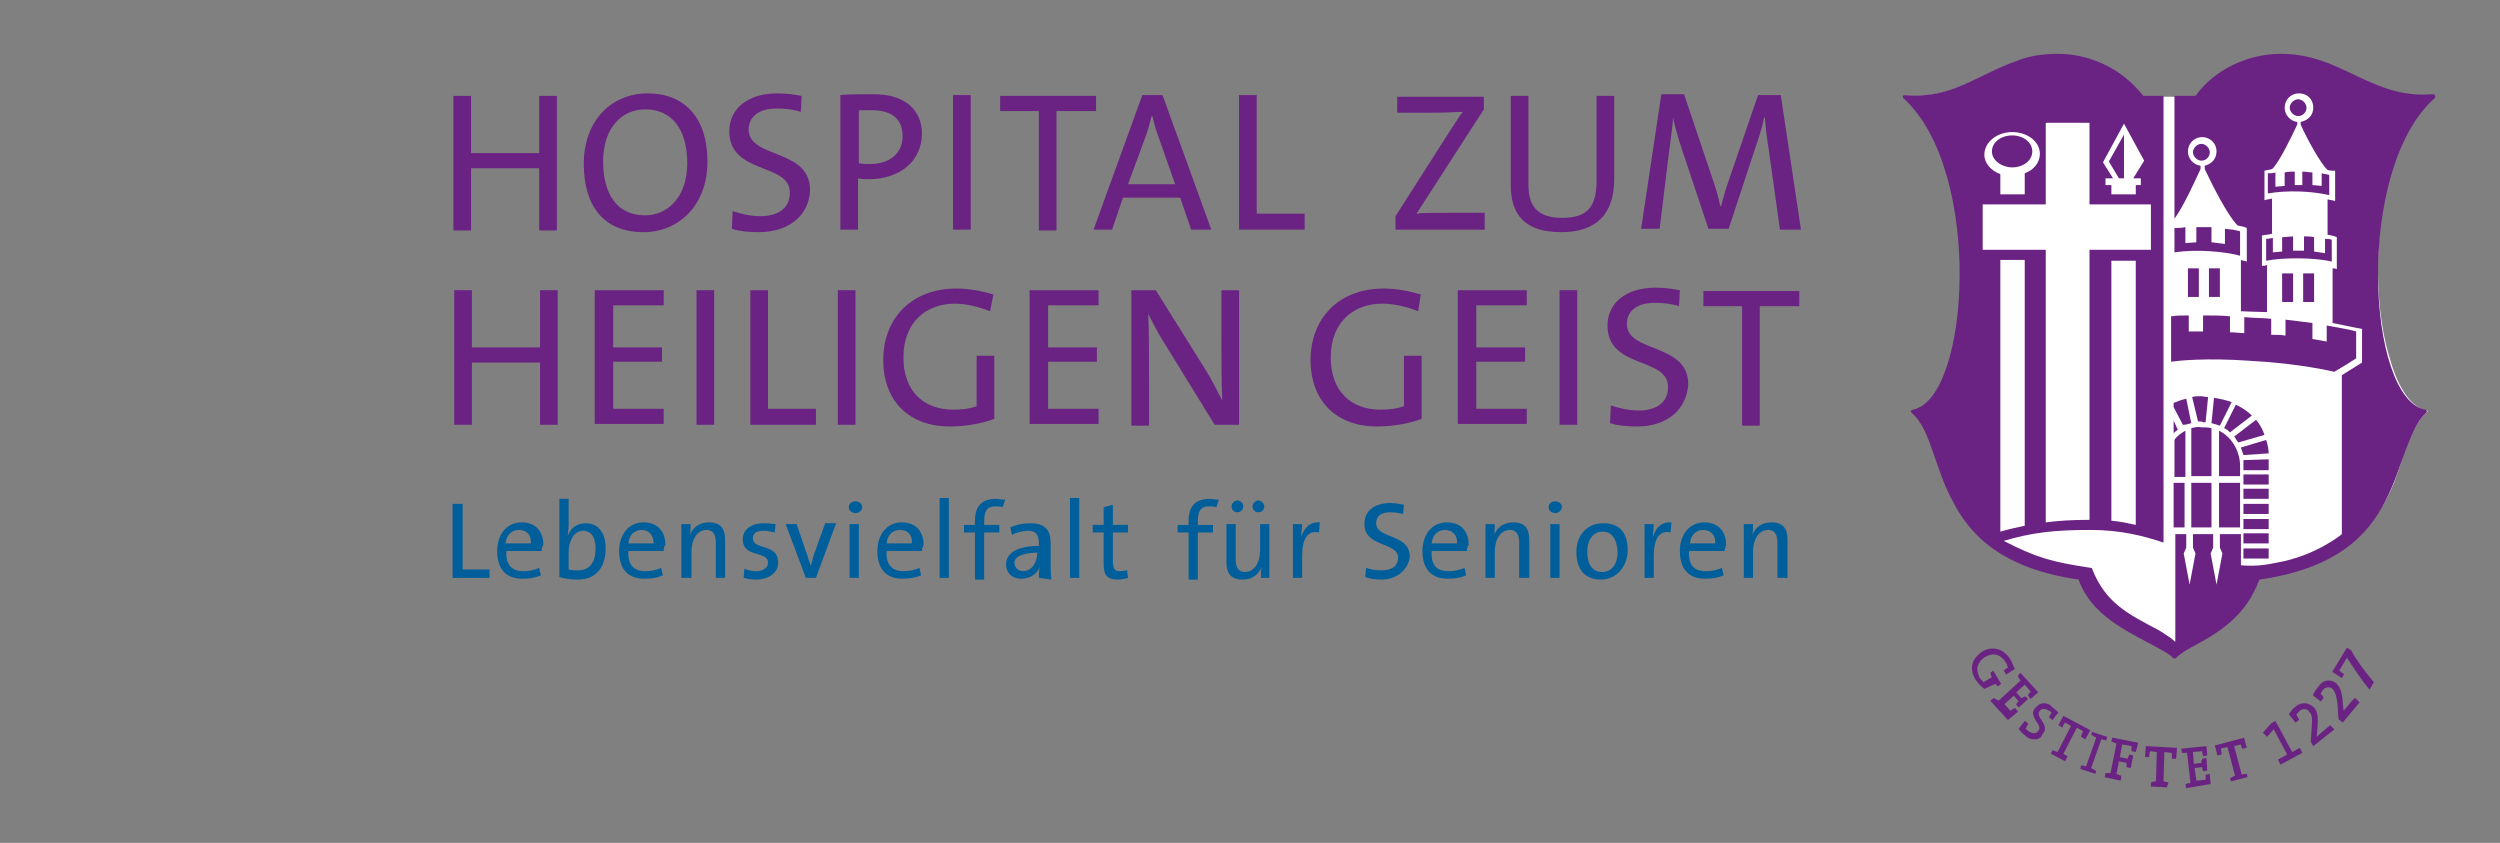<?xml version="1.0" encoding="utf-8"?>
<!-- Generator: $$$/GeneralStr/196=Adobe Illustrator 27.6.0, SVG Export Plug-In . SVG Version: 6.00 Build 0)  -->
<svg version="1.1" id="Ebene_2" xmlns="http://www.w3.org/2000/svg" xmlns:xlink="http://www.w3.org/1999/xlink" x="0px" y="0px"
	 viewBox="0 0 297.2 100.2" style="enable-background:new 0 0 297.2 100.2;" xml:space="preserve">
<rect x="0" y="0" width="297.2" height="100.2" fill="#808080" stroke="none"/>
<style type="text/css">
	.st0{fill:#FFFFFF;}
	.st1{fill:#6A2383;}
	.st2{fill:#005F9B;}
</style>
<g id="Weisses_Wappen_Füllung">
	<path class="st0" d="M289.3,11.6c0.1-0.1,0.1-0.1,0.1-0.2c0-0.1-0.1-0.1-0.2-0.1c-0.4,0.1-0.8,0.1-1.2,0.1c-3,0-5.2-0.9-7.8-2.2
		c-3-1.4-5.5-2.7-9.1-2.7c-3.9,0-7.9,1.9-10.1,5v0.1l-1.9-0.1h-2.7l-1.7,0.1v-0.1c-0.1-0.1-0.3-0.4-0.6-0.7
		c-2.4-2.7-5.9-4.3-9.5-4.3c-1.7,0-3.3,0.3-5,0.9c-1.5,0.5-2.8,1.1-4,1.7c-2.4,1.2-4.8,2.3-7.9,2.3c-0.4,0-0.8,0-1.2-0.1l0,0
		c-0.1,0-0.1,0-0.1,0.1c0,0.1,0,0.1,0.1,0.2c7,6.4,7.9,22.4,5.4,31c-1,3.6-2.6,5.8-4.4,6.2c-0.1,0-0.1,0.1-0.1,0.1
		c0,0.1,0,0.1,0.1,0.1c1.1,0.9,1.7,2.4,2.5,4.4c0.1,0.4,0.3,0.7,0.4,1.1c0.5,1.6,1.1,3.2,1.9,4.8c1.7,3.3,5.2,7.9,15,9.3h0.1v0.1
		c1.5,3.9,5,5.8,8.5,7.6l0.6,0.3c0.9,0.5,1.6,0.9,2,1.3c0.1,0.1,0.2,0.1,0.3,0c0.3-0.4,0.9-0.7,1.9-1.3c3.4-1.7,6.3-3.6,7.9-7.9
		v-0.1h0.1c9.8-1.4,13.2-6,15-9.3c0.9-1.6,1.4-3.3,1.9-4.8c0.1-0.4,0.3-0.8,0.4-1.1c0.7-1.9,1.4-3.4,2.5-4.4
		c0.1-0.1,0.1-0.1,0.1-0.1c0-0.1-0.1-0.1-0.1-0.1c-1.8-0.3-3.4-2.6-4.4-6.2C281.4,33.9,282.3,17.9,289.3,11.6z"/>
</g>
<g id="Schriftzüge">
	<g>
		<rect x="266.7" y="59.9" class="st1" width="3" height="1.2"/>
		<rect x="273.8" y="32.5" class="st1" width="1.3" height="3.4"/>
		<rect x="266.7" y="61.7" class="st1" width="3" height="1.2"/>
		<rect x="266.7" y="63.4" class="st1" width="3" height="1.2"/>
		<path class="st1" d="M276.9,23.2v-2.4c-0.2-0.1-0.7-0.1-0.9-0.2v1.5l-1.1-0.1v-1.5c-0.3,0-0.9-0.1-1.2-0.1V22h-0.9v-1.6
			c-0.3,0-0.9,0-1.2,0.1v1.6l-1.1,0.1v-1.7c-0.2,0.1-0.6,0.1-0.9,0.1v2.4C271.8,22.6,274.8,22.7,276.9,23.2z"/>
		<path class="st1" d="M274.2,12.8c0-0.5-0.5-1-1-1c-0.5,0-1,0.5-1,1c0,0.5,0.5,1,1,1C273.7,13.8,274.2,13.4,274.2,12.8z"/>
		<rect x="266.7" y="65.2" class="st1" width="3" height="1.2"/>
		<path class="st1" d="M266.7,55v0.9h3v-1.3l-3,0.1C266.7,54.8,266.7,54.9,266.7,55z"/>
		<rect x="266.7" y="56.4" class="st1" width="3" height="1.2"/>
		<rect x="266.7" y="58.1" class="st1" width="3" height="1.2"/>
		<path class="st1" d="M260.5,50.9v5.7h2.4v-5.7c-0.4-0.1-0.8-0.1-1.2-0.1C261.3,50.7,260.9,50.8,260.5,50.9z"/>
		<path class="st1" d="M262.2,50.2l0.3-3c-0.3,0-0.6-0.1-0.9-0.1c-0.3,0-0.7,0-1,0.1l0.7,2.9c0.1,0,0.3,0,0.4,0
			C261.8,50.2,262,50.2,262.2,50.2z"/>
		<path class="st1" d="M265.3,47.8c-0.6-0.2-1.3-0.4-2.1-0.5l-0.3,3c0.3,0.1,0.7,0.2,1,0.3L265.3,47.8z"/>
		<rect x="260.5" y="57.4" class="st1" width="2.4" height="5.3"/>
		<path class="st1" d="M269.2,51.7c-0.2-0.6-0.5-1.2-1-1.8l-2.6,2c0.2,0.2,0.3,0.5,0.5,0.7L269.2,51.7z"/>
		<rect x="263.8" y="57.4" class="st1" width="2.5" height="5.3"/>
		<path class="st1" d="M264.4,50.9c0.3,0.1,0.5,0.3,0.7,0.5l2.6-2c-0.5-0.5-1.1-0.9-1.9-1.3L264.4,50.9z"/>
		<path class="st1" d="M263.8,51.2v5.4h2.5v-1.4C266.2,53.4,265.2,51.9,263.8,51.2z"/>
		<path class="st1" d="M269.4,52.3l-3,0.9c0.1,0.3,0.2,0.6,0.3,0.9l3-0.2C269.7,53.5,269.6,52.9,269.4,52.3z"/>
		<path class="st1" d="M277.2,31.1v-2.6c-0.3-0.1-0.5-0.1-0.8-0.1v1.7l-1.3-0.2v-1.7c-0.3-0.1-0.9-0.1-1.2-0.1v1.7h-1.3v-1.7
			c-0.3,0-1,0.1-1.3,0.1v1.7l-1.1,0.1v-1.7c-0.3,0-0.5,0.1-0.8,0.1V31C271.3,30.6,275.2,30.6,277.2,31.1z"/>
		<rect x="258.4" y="57.4" class="st1" width="1.3" height="5.3"/>
		<path class="st1" d="M259.8,51.2c-0.5,0.3-1,0.6-1.3,1.1v4.4h1.3V51.2z"/>
		<rect x="271.3" y="32.5" class="st1" width="1.3" height="3.4"/>
		<polygon class="st1" points="252.5,21.2 252.5,16 250.7,19.2 251.9,21.2 		"/>
		<path class="st1" d="M258.4,50v1.5c0.1-0.1,0.3-0.3,0.5-0.4L258.4,50z"/>
		<rect x="262.6" y="31.9" class="st1" width="1.3" height="3.4"/>
		<path class="st1" d="M266.3,30.4v-2.9c-0.7-0.2-0.9-0.2-1.8-0.3V29l-1.6-0.2v-1.8c-0.4,0-1.4,0-1.8,0v1.8l-1.3,0.1V27
			c-0.4,0.1-0.9,0.1-1.3,0.1V30C261.1,29.6,264.5,29.9,266.3,30.4z"/>
		<path class="st1" d="M239.2,19.9c1.3,0,2.4-0.8,2.4-1.9s-1.1-1.9-2.4-1.9s-2.4,0.8-2.4,1.9S238,19.9,239.2,19.9z"/>
		<path class="st1" d="M262.7,18.1c0-0.5-0.5-1-1-1c-0.5,0-1,0.5-1,1c0,0.5,0.5,1,1,1C262.3,19.1,262.7,18.6,262.7,18.1z"/>
		<path class="st1" d="M267.6,42.9c5.8,0.3,9.9,1.3,9.9,1.3l1.5-0.9l1.1-0.7v-1.2l0,0v-2c-0.7-0.2-2.3-0.5-3.5-0.7v1.9
			c-0.5-0.1-1.1-0.2-1.7-0.3v-1.9c-0.9-0.1-2.2-0.3-3.2-0.4v1.9c-0.5-0.1-1.1-0.1-1.7-0.1v-1.9c-0.8-0.1-2.3-0.1-3.2-0.2v1.9
			c-0.5,0-1.1-0.1-1.7-0.1v-1.9c-1-0.1-2.1-0.1-3.2-0.1v1.9c-0.3,0-1.7,0-1.7,0v-1.9c-0.9,0-1.3,0-2.1,0.1v5.4
			C258.8,42.9,262.1,42.5,267.6,42.9z"/>
		<rect x="260.1" y="31.9" class="st1" width="1.3" height="3.4"/>
		<path class="st1" d="M260.5,50.3l-0.6-2.9c-0.5,0.1-1,0.3-1.5,0.5v0.5l1.1,2.1C259.9,50.5,260.2,50.4,260.5,50.3z"/>
		<path class="st1" d="M289.2,11.2c-3.7,0.3-6.3-0.9-8.9-2.1c-3.1-1.5-5.6-2.7-9.2-2.7c-3.9,0-7.9,1.9-10.1,5h-2.5v14.6
			c1.1-1.5,2.4-4.4,3.1-5.9v-0.4c-0.8-0.1-1.5-0.8-1.5-1.7c0-0.9,0.7-1.7,1.7-1.7c0.9,0,1.7,0.7,1.7,1.7c0,0.9-0.6,1.5-1.4,1.7v0.4
			c0.9,1.9,2.7,5.5,3.9,6.7c0.3,0.1,0.7,0.1,1.1,0.3v4c-0.2-0.1-0.5-0.1-0.7-0.2V37c0,0,2.4,0.1,3.1,0.1v-5.6
			c-0.2,0.1-0.4,0.1-0.6,0.1V28c0.4-0.1,0.8-0.1,1.2-0.2v-4.2c-0.3,0.1-0.6,0.1-0.9,0.2v-3.5c0.3-0.1,0.6-0.1,0.9-0.2
			c0.8-0.7,2.3-3.8,3-5.3v-0.3c-0.8-0.1-1.5-0.8-1.5-1.7c0-0.9,0.7-1.7,1.7-1.7s1.7,0.7,1.7,1.7c0,0.9-0.6,1.5-1.5,1.7v0.3
			c0.7,1.6,2.4,4.7,3.2,5.4c0.3,0.1,0.5,0.1,0.9,0.1v3.6c-0.3-0.1-0.5-0.1-0.9-0.2v4.2c0.4,0.1,0.7,0.1,1.1,0.3v3.8
			c-0.2-0.1-0.3-0.1-0.5-0.1v6.5c1.1,0.2,2.3,0.5,3.5,0.7v4l-2.4,1.5v18.9c0,0-3.1,2.6-7.8,3.4c-0.5,0.1-2.2,0.5-4.2,0.3v-3.7h-2.5
			v1.6l0.3,0.7l-0.7,3.7l-0.7-3.7l0.3-0.7v-1.6h-2.4v1.6l0.3,0.7l-0.7,3.7l-0.7-3.7l0.3-0.7v-1.6h-1.3v12.8l-0.6-0.5
			c-0.5-0.3-0.7-0.5-1.4-0.9c-3.6-1.9-6.3-3.2-7.9-7.3c0-0.1-0.1-0.1-0.2-0.1c-4.6-0.7-6.4-1.2-10.3-3.2c3.4-1,6-1.3,10.3-1.3
			c3.6,0,6.3,0.7,8.7,1.5V11.4h-2.4c-0.1-0.1-0.3-0.4-0.6-0.7c-2.4-2.7-5.9-4.3-9.6-4.3c-1.9,0-3.6,0.3-5,0.9
			c-4.6,1.6-7.6,4.5-13.1,4c-0.3,0-0.4,0.2-0.2,0.4c9.5,8.6,7.9,35.7,1.1,37c-0.3,0.1-0.3,0.3-0.1,0.4c1.1,1,1.8,2.6,2.4,4.4
			c0.7,1.9,1.3,4,2.4,6c2.1,4.2,6,8.1,15,9.4c1.5,4.2,5.5,6,9.2,8c0.9,0.5,1.7,0.9,2,1.3c0.1,0.1,0.3,0.1,0.4,0
			c0.4-0.4,1-0.8,1.9-1.3c3.6-1.9,6.4-3.8,8-8c9.1-1.3,12.9-5.2,15-9.4c1.1-2.1,1.7-4.2,2.4-6c0.7-1.8,1.3-3.4,2.4-4.4
			c0.2-0.1,0.1-0.4-0.1-0.4c-6.9-1.3-8.4-28.5,1.1-37C289.6,11.5,289.5,11.2,289.2,11.2z M253.9,62.4c-0.9-0.2-1.8-0.4-2.9-0.5V31
			h2.9V62.4z M252.5,14.7l2.4,4.4l-1.3,2.1h0.9v0.8h-0.6v1.1h-2.9v-1.1h-0.7v-0.8h0.9l-1.2-1.9L252.5,14.7z M239.2,15.7
			c1.8,0,3.3,1.1,3.3,2.6c0,1-0.7,1.9-1.8,2.3v2.5h-2.9v-2.4c-1.1-0.4-1.9-1.3-1.9-2.3C235.9,16.9,237.4,15.7,239.2,15.7z
			 M235.7,24.3h7.5v-9.7h5.2v9.7h7.3v5.4h-7.3v32.1c-0.1,0-0.1,0-0.1,0c-1.9,0-3.6,0.1-5.1,0.3V29.7h-7.5L235.7,24.3L235.7,24.3z
			 M237.8,30.9h2.9v31.6c-0.9,0.2-1.9,0.4-2.9,0.7V30.9z"/>
	</g>
	<g>
		<g>
			<path class="st1" d="M259.9,93.7l-0.1-0.5h0.1c0.1-0.1,0.3-0.1,0.5-0.1l-0.4-3.6c-0.2,0-0.4,0-0.5,0h-0.1l-0.1-0.5l3-0.3l0.1,1.1
				l-0.5,0.1v-0.1c-0.1-0.2-0.1-0.4-0.1-0.5l-1.1,0.1l0.1,1.4l0.9-0.1c0-0.1,0-0.3,0.1-0.4v-0.1l0.5-0.1l0.1,1.5l-0.5,0.1v-0.1
				c-0.1-0.1-0.1-0.3-0.1-0.4l-0.9,0.1l0.2,1.5l1.1-0.1c0-0.1,0-0.3,0-0.5v-0.1l0.5-0.1l0.1,1.2L259.9,93.7z M257.6,93.6L257.6,93.6
				l-1.9-0.1v-0.5h0.1c0.2-0.1,0.3-0.1,0.5-0.1l0.1-3.5l-0.8-0.1c0,0.1-0.1,0.3-0.1,0.6v0.1H255l0.1-1.3h0.1l3.6,0.2v0.1l-0.1,1.2
				h-0.5v-0.1c0-0.1,0-0.1,0-0.3s0-0.3-0.1-0.3l-0.8-0.1l-0.1,3.5c0.2,0,0.4,0.1,0.5,0.1h0.1L257.6,93.6z M265.2,92.9l-0.1-0.4h0.1
				c0.1-0.1,0.3-0.2,0.5-0.3l-0.9-3.4l-0.8,0.2c0,0.1,0.1,0.3,0.1,0.6v0.1l-0.5,0.1l-0.3-1.2h0.1l3.4-0.9v0.1l0.3,1.1l-0.5,0.1V89
				c-0.1-0.1-0.1-0.1-0.1-0.2c-0.1-0.1-0.1-0.2-0.1-0.3l-0.8,0.2l0.9,3.4c0.2-0.1,0.4-0.1,0.5-0.1h0.1l0.1,0.4h-0.1L265.2,92.9z
				 M252.1,92.8l-1.9-0.4l0.1-0.5h0.1c0.2,0,0.3,0,0.5,0l0.7-3.5c-0.2-0.1-0.3-0.1-0.5-0.2h-0.1l0.1-0.5h0.1l3,0.6l-0.3,1.1
				l-0.5-0.1v-0.1c0-0.2,0-0.3,0-0.5l-1.1-0.2L252,90l0.9,0.2c0.1-0.1,0.1-0.3,0.2-0.4v-0.1l0.5,0.1l-0.3,1.5l-0.5-0.1v-0.1
				c0-0.1,0-0.3,0-0.4l-0.9-0.2l-0.3,1.5c0.2,0.1,0.3,0.1,0.5,0.2h0.1L252.1,92.8z M249.1,92l-1.8-0.6l0.1-0.4h0.1
				c0.2,0,0.3,0.1,0.5,0.1l1.2-3.4c-0.2-0.1-0.3-0.2-0.5-0.3h-0.1l0.1-0.4l1.8,0.6l-0.1,0.4h-0.1c-0.1,0-0.3-0.1-0.5-0.1l-1.2,3.4
				c0.2,0.1,0.3,0.2,0.5,0.3h0.1L249.1,92z M245.5,90.5l-1.7-0.9l0.2-0.4h0.1c0.1,0.1,0.3,0.1,0.5,0.2l1.6-3.1l-0.7-0.4
				c-0.1,0.1-0.2,0.3-0.3,0.5v0.1l-0.5-0.3l0.6-1.1l3.2,1.7l-0.6,1.1l-0.5-0.3v-0.1c0-0.1,0.1-0.1,0.1-0.3c0.1-0.1,0.1-0.2,0.1-0.3
				l-0.7-0.4l-1.6,3.1c0.1,0.1,0.3,0.2,0.5,0.3l0,0L245.5,90.5z M241.9,87.9L241.9,87.9c-0.4,0-0.8-0.1-1.2-0.5
				c-0.3-0.2-0.5-0.5-0.7-0.7v-0.1l0,0l0.7-0.9l0.4,0.3v0.1c-0.1,0.2-0.2,0.3-0.3,0.5c0.1,0.1,0.2,0.2,0.3,0.3
				c0.5,0.3,0.9,0.4,1.2,0c0.3-0.3,0.1-0.7-0.2-1.1c-0.3-0.5-0.7-1.1-0.1-1.7c0.3-0.3,0.6-0.5,0.9-0.5c0.4,0,0.8,0.1,1.1,0.5
				c0.3,0.2,0.5,0.4,0.7,0.6l0,0l-0.7,0.9l-0.4-0.3v-0.1c0.1-0.2,0.2-0.3,0.3-0.5c-0.1-0.1-0.1-0.1-0.3-0.2c-0.5-0.3-0.9-0.3-1.1,0
				c-0.3,0.3-0.1,0.7,0.2,1.1c0.3,0.5,0.7,1.1,0.1,1.7C242.7,87.7,242.3,87.9,241.9,87.9z M238.7,85.6l-2.1-2.3L237,83h0.1
				c0.1,0.1,0.3,0.2,0.5,0.3l2.6-2.4c-0.1-0.1-0.2-0.3-0.3-0.5v-0.1l0.3-0.3l2.1,2.3l-0.9,0.8l-0.3-0.4v-0.1
				c0.1-0.2,0.3-0.3,0.3-0.4l-0.7-0.8l-1,0.9l0.6,0.7c0.1-0.1,0.3-0.1,0.4-0.2h0.1l0.3,0.3l-1.1,1l-0.3-0.3v-0.1
				c0.1-0.1,0.1-0.3,0.3-0.3l-0.6-0.7l-1.1,1l0.7,0.8c0.1-0.1,0.3-0.2,0.5-0.3h0.1l0.3,0.4L238.7,85.6z M235.9,81.9L235.9,81.9
				c-0.4-0.3-0.8-0.7-1.1-1.2c-0.7-1.2-0.4-2.4,0.8-3.2c0.4-0.3,0.9-0.4,1.3-0.4c0.9,0,1.6,0.5,2.1,1.3c0.2,0.3,0.3,0.7,0.5,1.1v0.1
				h-0.1l-0.9,0.6l-0.3-0.5l0,0c0.2-0.1,0.3-0.3,0.5-0.3c-0.1-0.3-0.1-0.5-0.3-0.7c-0.3-0.5-0.8-0.9-1.4-0.9c-0.3,0-0.7,0.1-1,0.3
				c-0.5,0.3-0.7,0.6-0.9,1.1c-0.1,0.4,0,0.8,0.2,1.3c0.1,0.2,0.3,0.4,0.5,0.6l1-0.6c-0.1-0.1-0.1-0.3-0.2-0.5V80l0.4-0.3v0.1
				l0.9,1.5l-0.4,0.3l0,0c-0.1-0.1-0.2-0.2-0.3-0.3L235.9,81.9z"/>
		</g>
		<g>
			<path class="st1" d="M271.1,90.9l-0.3-0.6l1.1-0.6l-1.6-3l-0.8,0.9l-0.5-0.5l1-1.1l0.5-0.3l2,3.7l0.9-0.5l0.3,0.6L271.1,90.9z
				 M275,88.7l-0.3-0.5l0.1-1.5c0.1-1.3,0.1-1.7-0.3-2.1c-0.1-0.2-0.3-0.3-0.6-0.3c-0.2,0-0.4,0.1-0.5,0.2c-0.1,0.1-0.3,0.3-0.4,0.5
				c0.1,0.1,0.2,0.3,0.3,0.5v0.1l-0.4,0.3l-0.1-0.1l-0.7-0.9l0,0c0.2-0.3,0.5-0.7,0.8-0.9c0.3-0.3,0.7-0.4,1.1-0.4s0.7,0.2,1.1,0.5
				c0.4,0.5,0.5,1.1,0.4,2.4l-0.1,1.1c0.3-0.3,0.8-0.7,1.5-1.3l0.1-0.1l0.5,0.5l-0.1,0.1L275,88.7z M278.5,85.9l-0.5-0.4l0,0
				l-0.1-1.5c-0.1-1.3-0.3-1.7-0.6-2.1c-0.1-0.1-0.3-0.2-0.5-0.2c-0.2,0-0.5,0.1-0.6,0.3c-0.1,0.1-0.3,0.3-0.3,0.5l0,0
				c0.1,0.1,0.3,0.3,0.3,0.4V83l-0.3,0.4l-0.9-0.7v-0.1c0.1-0.4,0.4-0.7,0.7-1.1c0.3-0.4,0.7-0.6,1.1-0.6c0.3,0,0.6,0.1,0.9,0.3
				c0.5,0.5,0.7,1,0.8,2.2l0.1,1.1c0.3-0.3,0.7-0.9,1.3-1.5L280,83l0.5,0.5L278.5,85.9z M281.7,82L281.7,82c-1-1.2-1.9-2.6-2.7-3.8
				l-0.9,1.5c0.1,0.1,0.3,0.3,0.5,0.4h0.1l-0.3,0.5l-1.1-0.7v-0.1l1.7-2.8l0.5,0.3l0,0c0.7,1.3,1.7,2.6,2.7,3.8l0,0L281.7,82z"/>
		</g>
	</g>
	<g>
		<path class="st1" d="M64.1,27.3V20H56v7.4h-2.1v-16H56v6.8h8.1v-6.8h2.1v16H64.1z"/>
		<path class="st1" d="M76.5,27.6c-4.8,0-7.1-3.2-7.1-8.1c0-5.3,3.4-8.4,7.6-8.4c4.3,0,7.1,2.8,7.1,8.1
			C84.1,24.5,80.6,27.6,76.5,27.6z M76.7,13c-2.7,0-5,2.1-5,6.2c0,3.8,1.6,6.4,5,6.4c2.6,0,5-2.1,5-6.2C81.7,15.4,79.9,13,76.7,13z"
			/>
		<path class="st1" d="M90.2,27.6c-1.1,0-2.3-0.1-3.2-0.4l0.1-2.1c0.9,0.3,2.1,0.6,3.3,0.6c1.9,0,3.5-0.8,3.5-2.8
			c0-3.6-7.2-2.1-7.2-7.3c0-2.6,2.1-4.5,5.7-4.5c0.9,0,1.9,0.1,2.9,0.3l-0.1,1.9c-0.9-0.3-1.9-0.4-2.9-0.4c-2.1,0-3.3,1-3.3,2.5
			c0,3.5,7.3,2.2,7.3,7.2C96.2,25.5,93.9,27.6,90.2,27.6z"/>
		<path class="st1" d="M103.3,21.3c-0.4,0-0.9,0-1.3-0.1v6.1h-2.1v-16c1.2-0.1,2.5-0.1,4-0.1c3.7,0,5.7,1.9,5.7,4.7
			C109.6,19.1,107,21.3,103.3,21.3z M103.6,13.1c-0.6,0-1.1,0-1.5,0v6.3c0.4,0.1,0.9,0.1,1.3,0.1c2.4,0,3.9-1.3,3.9-3.3
			C107.3,14.2,106.1,13.1,103.6,13.1z"/>
		<path class="st1" d="M113.3,27.3v-16h2.1v16H113.3z"/>
		<path class="st1" d="M125.6,13.2v14.2h-2.1V13.2h-4.6v-1.8h11.4v1.8H125.6z"/>
		<path class="st1" d="M141.6,27.3l-1.3-3.8h-6.8l-1.3,3.8h-2.2l5.8-16h2.4l5.8,16H141.6z M137.7,16.2c-0.3-0.8-0.5-1.5-0.7-2.4
			h-0.1c-0.2,0.8-0.4,1.6-0.7,2.4l-2.1,5.7h5.6L137.7,16.2z"/>
		<path class="st1" d="M147.3,27.3v-16h2.1v14.1h5.7v1.9H147.3z"/>
		<path class="st1" d="M165.9,27.3v-1.6l6.7-10.5c0.5-0.7,0.8-1.3,1.3-1.9c-0.7,0-1.9,0.1-3.5,0.1h-4.3v-1.9h10.3V13l-7.1,11
			c-0.3,0.5-0.6,0.9-0.9,1.4c0.5-0.1,1.9-0.1,4-0.1h4.1v2C176.5,27.3,165.9,27.3,165.9,27.3z"/>
		<path class="st1" d="M185.6,27.6c-5,0-6-2.8-6-5.6V11.4h2.1v10.5c0,2.2,0.7,4,4,4c2.8,0,4.1-1.1,4.1-4.4V11.4h2.1v9.9
			C191.9,25.5,189.7,27.6,185.6,27.6z"/>
		<path class="st1" d="M211.6,27.3l-1.3-9.3c-0.3-1.8-0.4-3-0.5-4h-0.1c-0.1,0.7-0.4,1.7-0.8,2.9l-3.4,10.3h-2.4l-3.2-9.6
			c-0.4-1.2-0.8-2.6-1-3.6l0,0c-0.1,1.3-0.3,2.6-0.5,4.2l-1.1,9h-2.2l2.4-16h2.7l3.4,10.1c0.4,1.1,0.7,2.2,0.9,3.2h0.1
			c0.3-1.1,0.5-1.9,0.9-3l3.5-10.2h2.7l2.4,16C213.9,27.3,211.6,27.3,211.6,27.3z"/>
	</g>
	<g>
		<path class="st1" d="M64.2,50.5v-7.4h-8.1v7.4H54v-16h2.1v6.8h8.1v-6.8h2.1v16H64.2z"/>
		<path class="st1" d="M70.7,50.5v-16h8.2v1.8h-6v5h5.8v1.7h-5.8v5.6h6v1.8H70.7L70.7,50.5z"/>
		<path class="st1" d="M82.8,50.5v-16h2.1v16H82.8z"/>
		<path class="st1" d="M89.2,50.5v-16h2.1v14.1h5.7v1.9C97.1,50.5,89.2,50.5,89.2,50.5z"/>
		<path class="st1" d="M99.6,50.5v-16h2.1v16H99.6z"/>
		<path class="st1" d="M117.7,37c-1.3-0.5-2.8-0.9-4.2-0.9c-3.3,0-6.1,2.1-6.1,6.4c0,4,2.4,6.2,5.9,6.2c1.1,0,1.9-0.1,2.8-0.4v-6
			h2.1v7.5c-1.6,0.6-3.6,0.9-5.3,0.9c-4.8,0-7.9-3-7.9-7.9s3.3-8.5,8.7-8.5c1.5,0,3,0.3,4.4,0.7L117.7,37z"/>
		<path class="st1" d="M122.4,50.5v-16h8.2v1.8h-6v5h5.8v1.7h-5.8v5.6h6v1.8H122.4L122.4,50.5z"/>
		<path class="st1" d="M144.4,50.5l-6.1-9.9c-0.7-1.1-1.3-2.3-1.8-3.3c0.1,1.7,0.1,5.6,0.1,8.1v5.2h-2.1V34.5h2.9l6,9.6
			c0.7,1.1,1.3,2.4,1.9,3.5c-0.1-1.9-0.1-5.9-0.1-8.5v-4.6h2.1v16L144.4,50.5L144.4,50.5z"/>
		<path class="st1" d="M168.6,37c-1.3-0.5-2.8-0.9-4.3-0.9c-3.3,0-6.1,2.1-6.1,6.4c0,4,2.4,6.2,5.9,6.2c1.1,0,1.9-0.1,2.8-0.4v-6
			h2.1v7.5c-1.6,0.6-3.6,0.9-5.3,0.9c-4.8,0-7.9-3-7.9-7.9s3.3-8.5,8.7-8.5c1.5,0,3,0.3,4.4,0.7L168.6,37z"/>
		<path class="st1" d="M173.3,50.5v-16h8.2v1.8h-6v5h5.8v1.7h-5.8v5.6h6v1.8H173.3L173.3,50.5z"/>
		<path class="st1" d="M185.4,50.5v-16h2.1v16H185.4z"/>
		<path class="st1" d="M194.6,50.7c-1.1,0-2.3-0.1-3.2-0.4l0.1-2.1c0.9,0.3,2.1,0.6,3.3,0.6c1.9,0,3.5-0.8,3.5-2.8
			c0-3.6-7.2-2.1-7.2-7.3c0-2.6,2.1-4.5,5.7-4.5c0.9,0,1.9,0.1,2.9,0.3l-0.1,1.9c-0.9-0.3-1.9-0.4-2.9-0.4c-2.1,0-3.3,1-3.3,2.5
			c0,3.5,7.3,2.2,7.3,7.2C200.5,48.6,198.3,50.7,194.6,50.7z"/>
		<path class="st1" d="M209.2,36.4v14.2h-2.1V36.4h-4.6v-1.8h11.4v1.8H209.2z"/>
	</g>
	<g>
		<path class="st2" d="M53.8,68.7v-8.8H55v7.8h3.2v1H53.8L53.8,68.7z"/>
		<path class="st2" d="M64.4,65.5h-4.2c-0.1,1.7,0.7,2.4,2,2.4c0.6,0,1.3-0.1,1.9-0.4l0.2,0.9c-0.7,0.3-1.4,0.4-2.2,0.4
			c-1.9,0-3-1.1-3-3.3c0-1.9,1.1-3.4,2.9-3.4s2.6,1.2,2.6,2.7C64.4,65,64.4,65.2,64.4,65.5z M61.7,63c-0.9,0-1.5,0.6-1.6,1.6h3
			C63.2,63.7,62.7,63,61.7,63z"/>
		<path class="st2" d="M68.7,68.9c-0.9,0-1.5-0.1-2.2-0.3v-9.3h1.1v3.2c0,0.4-0.1,0.9-0.1,1.2l0,0c0.3-0.9,1.1-1.5,2.1-1.5
			c1.5,0,2.4,1.1,2.4,3C72,67.5,70.8,68.9,68.7,68.9z M69.3,63.1c-1.1,0-1.7,1.3-1.7,2.5v2.1c0.3,0.1,0.7,0.1,1.1,0.1
			c1.2,0,2.1-0.7,2.1-2.6C70.8,63.9,70.3,63.1,69.3,63.1z"/>
		<path class="st2" d="M78.9,65.5h-4.2c-0.1,1.7,0.7,2.4,2,2.4c0.6,0,1.3-0.1,1.9-0.4l0.2,0.9c-0.7,0.3-1.4,0.4-2.2,0.4
			c-1.9,0-3-1.1-3-3.3c0-1.9,1.1-3.4,2.9-3.4c1.8,0,2.6,1.2,2.6,2.7C78.9,65,78.9,65.2,78.9,65.5z M76.3,63c-0.9,0-1.5,0.6-1.6,1.6
			h3C77.7,63.7,77.2,63,76.3,63z"/>
		<path class="st2" d="M85.1,68.7v-4.2c0-0.9-0.3-1.5-1.1-1.5c-1.1,0-1.8,1.1-1.8,2.6v3.1H81v-6.4h1.1c0,0.4,0,1-0.1,1.3l0,0
			c0.4-0.9,1.1-1.5,2.3-1.5c1.5,0,1.9,0.9,1.9,2.1v4.5C86.3,68.7,85.1,68.7,85.1,68.7z"/>
		<path class="st2" d="M89.8,68.9c-0.5,0-1-0.1-1.4-0.2l0.1-1.1c0.4,0.2,0.9,0.3,1.4,0.3c0.8,0,1.4-0.4,1.4-1c0-1.5-3-0.5-3-2.8
			c0-1.1,0.9-1.9,2.6-1.9c0.4,0,0.9,0.1,1.3,0.1l-0.1,1c-0.4-0.1-0.8-0.2-1.3-0.2c-0.9,0-1.3,0.3-1.3,0.9c0,1.4,3,0.6,3,2.8
			C92.6,68,91.5,68.9,89.8,68.9z"/>
		<path class="st2" d="M97,68.7h-1.2l-2.4-6.4h1.3l1.3,3.8c0.1,0.4,0.3,0.8,0.4,1.2l0,0c0.1-0.4,0.2-0.8,0.3-1.2l1.4-3.9h1.3
			L97,68.7z"/>
		<path class="st2" d="M101.7,61c-0.4,0-0.8-0.3-0.8-0.7s0.3-0.7,0.8-0.7c0.5,0,0.8,0.3,0.8,0.7S102.1,61,101.7,61z M101,68.7v-6.4
			h1.1v6.4H101L101,68.7z"/>
		<path class="st2" d="M109.6,65.5h-4.2c-0.1,1.7,0.7,2.4,2,2.4c0.6,0,1.3-0.1,1.9-0.4l0.2,0.9c-0.7,0.3-1.4,0.4-2.2,0.4
			c-1.9,0-3-1.1-3-3.3c0-1.9,1.1-3.4,2.9-3.4c1.8,0,2.6,1.2,2.6,2.7C109.7,65,109.6,65.2,109.6,65.5z M107,63
			c-0.9,0-1.5,0.6-1.6,1.6h3C108.5,63.7,108,63,107,63z"/>
		<path class="st2" d="M111.7,68.7v-9.5h1.1v9.5L111.7,68.7L111.7,68.7z"/>
		<path class="st2" d="M119.2,60.3c-0.3-0.1-0.6-0.1-0.9-0.1c-0.9,0-1.3,0.5-1.3,1.7v0.5h1.8v0.9h-1.8v5.6h-1.1v-5.6h-1.3v-0.9h1.3
			v-0.5c0-1.8,0.9-2.6,2.5-2.6c0.3,0,0.7,0.1,1.1,0.1L119.2,60.3z"/>
		<path class="st2" d="M123.5,68.7c0-0.5,0-0.9,0.1-1.3l0,0c-0.3,0.8-1.1,1.4-2.2,1.4s-1.8-0.7-1.8-1.7c0-1.4,1.4-2.2,3.9-2.2v-0.3
			c0-1-0.3-1.5-1.3-1.5c-0.6,0-1.4,0.2-1.9,0.5l-0.2-0.9c0.6-0.3,1.5-0.5,2.4-0.5c1.8,0,2.4,0.9,2.4,2.3v2.5c0,0.6,0,1.3,0.1,1.9
			L123.5,68.7L123.5,68.7z M123.4,65.7c-2.1,0-2.8,0.6-2.8,1.2c0,0.5,0.4,1,1,1c1.1,0,1.7-1.1,1.7-2.1V65.7L123.4,65.7z"/>
		<path class="st2" d="M127.2,68.7v-9.5h1.1v9.5L127.2,68.7L127.2,68.7z"/>
		<path class="st2" d="M132.9,68.9c-1.3,0-1.7-0.5-1.7-1.9v-3.7h-1.3v-0.9h1.3v-2.1l1.1-0.3v2.4h1.8v0.9h-1.8v3.3
			c0,1.1,0.2,1.3,0.9,1.3c0.3,0,0.6-0.1,0.8-0.1l0.1,0.9C133.8,68.8,133.3,68.9,132.9,68.9z"/>
		<path class="st2" d="M144.6,60.3c-0.3-0.1-0.6-0.1-0.9-0.1c-0.9,0-1.3,0.5-1.3,1.7v0.5h1.8v0.9h-1.8v5.6h-1.1v-5.6h-1.3v-0.9h1.3
			v-0.5c0-1.8,0.9-2.6,2.5-2.6c0.3,0,0.7,0.1,1.1,0.1L144.6,60.3z"/>
		<path class="st2" d="M149.9,68.7c0-0.4,0-1,0.1-1.3l0,0c-0.4,0.9-1.1,1.5-2.3,1.5c-1.5,0-1.9-0.9-1.9-2.1v-4.5h1.1v4.2
			c0,0.9,0.3,1.5,1.1,1.5c1.1,0,1.8-1.1,1.8-2.6v-3.1h1.1v6.4L149.9,68.7L149.9,68.7z M147.1,60.9c-0.4,0-0.7-0.3-0.7-0.7
			c0-0.3,0.3-0.7,0.7-0.7s0.7,0.3,0.7,0.7C147.8,60.6,147.5,60.9,147.1,60.9z M149.6,60.9c-0.4,0-0.7-0.3-0.7-0.7
			c0-0.3,0.3-0.7,0.7-0.7c0.3,0,0.7,0.3,0.7,0.7C150.3,60.6,150,60.9,149.6,60.9z"/>
		<path class="st2" d="M156.8,63.3c-1.3-0.3-2,0.7-2,2.8v2.6h-1.1v-6.4h1.1c0,0.4-0.1,1-0.1,1.5l0,0c0.3-0.9,0.9-1.8,2.2-1.7
			L156.8,63.3z"/>
		<path class="st2" d="M164.2,68.9c-0.7,0-1.4-0.1-1.9-0.3l0.1-1.1c0.5,0.2,1.2,0.3,1.9,0.3c1,0,1.9-0.4,1.9-1.5c0-1.9-4-1.2-4-4
			c0-1.5,1.1-2.5,3.1-2.5c0.5,0,1.1,0.1,1.6,0.2l-0.1,1.1c-0.5-0.1-1-0.2-1.5-0.2c-1.2,0-1.7,0.5-1.7,1.3c0,1.9,4,1.2,4,4
			C167.4,67.7,166.1,68.9,164.2,68.9z"/>
		<path class="st2" d="M174.4,65.5h-4.2c-0.1,1.7,0.6,2.4,2,2.4c0.6,0,1.3-0.1,1.9-0.4l0.2,0.9c-0.7,0.3-1.4,0.4-2.2,0.4
			c-1.9,0-3-1.1-3-3.3c0-1.9,1.1-3.4,2.9-3.4s2.6,1.2,2.6,2.7C174.4,65,174.4,65.2,174.4,65.5z M171.8,63c-0.9,0-1.5,0.6-1.6,1.6h3
			C173.3,63.7,172.7,63,171.8,63z"/>
		<path class="st2" d="M180.6,68.7v-4.2c0-0.9-0.3-1.5-1.1-1.5c-1.1,0-1.8,1.1-1.8,2.6v3.1h-1.1v-6.4h1.1c0,0.4,0,1-0.1,1.3l0,0
			c0.4-0.9,1.1-1.5,2.3-1.5c1.5,0,1.9,0.9,1.9,2.1v4.5C181.8,68.7,180.6,68.7,180.6,68.7z"/>
		<path class="st2" d="M184.9,61c-0.4,0-0.8-0.3-0.8-0.7s0.3-0.7,0.8-0.7c0.4,0,0.8,0.3,0.8,0.7C185.6,60.7,185.3,61,184.9,61z
			 M184.3,68.7v-6.4h1.1v6.4H184.3L184.3,68.7z"/>
		<path class="st2" d="M190.3,68.9c-1.7,0-2.9-1-2.9-3.3c0-1.9,1.2-3.4,3.2-3.4c1.7,0,2.9,0.9,2.9,3.2
			C193.5,67.3,192.2,68.9,190.3,68.9z M190.5,63.2c-0.9,0-1.8,0.7-1.8,2.4c0,1.5,0.6,2.4,1.8,2.4c0.9,0,1.8-0.7,1.8-2.4
			C192.2,64,191.6,63.2,190.5,63.2z"/>
		<path class="st2" d="M198.6,63.3c-1.3-0.3-2,0.7-2,2.8v2.6h-1.1v-6.4h1.1c0,0.4-0.1,1-0.1,1.5l0,0c0.3-0.9,0.9-1.8,2.2-1.7
			L198.6,63.3z"/>
		<path class="st2" d="M205,65.5h-4.2c-0.1,1.7,0.6,2.4,2,2.4c0.6,0,1.3-0.1,1.9-0.4l0.2,0.9c-0.7,0.3-1.4,0.4-2.2,0.4
			c-1.9,0-3-1.1-3-3.3c0-1.9,1.1-3.4,2.9-3.4c1.8,0,2.6,1.2,2.6,2.7C205.1,65,205.1,65.2,205,65.5z M202.5,63
			c-0.9,0-1.5,0.6-1.6,1.6h3C204,63.7,203.4,63,202.5,63z"/>
		<path class="st2" d="M211.3,68.7v-4.2c0-0.9-0.3-1.5-1.1-1.5c-1.1,0-1.8,1.1-1.8,2.6v3.1h-1.1v-6.4h1.1c0,0.4,0,1-0.1,1.3l0,0
			c0.4-0.9,1.1-1.5,2.3-1.5c1.5,0,1.9,0.9,1.9,2.1v4.5C212.5,68.7,211.3,68.7,211.3,68.7z"/>
	</g>
</g>
</svg>
